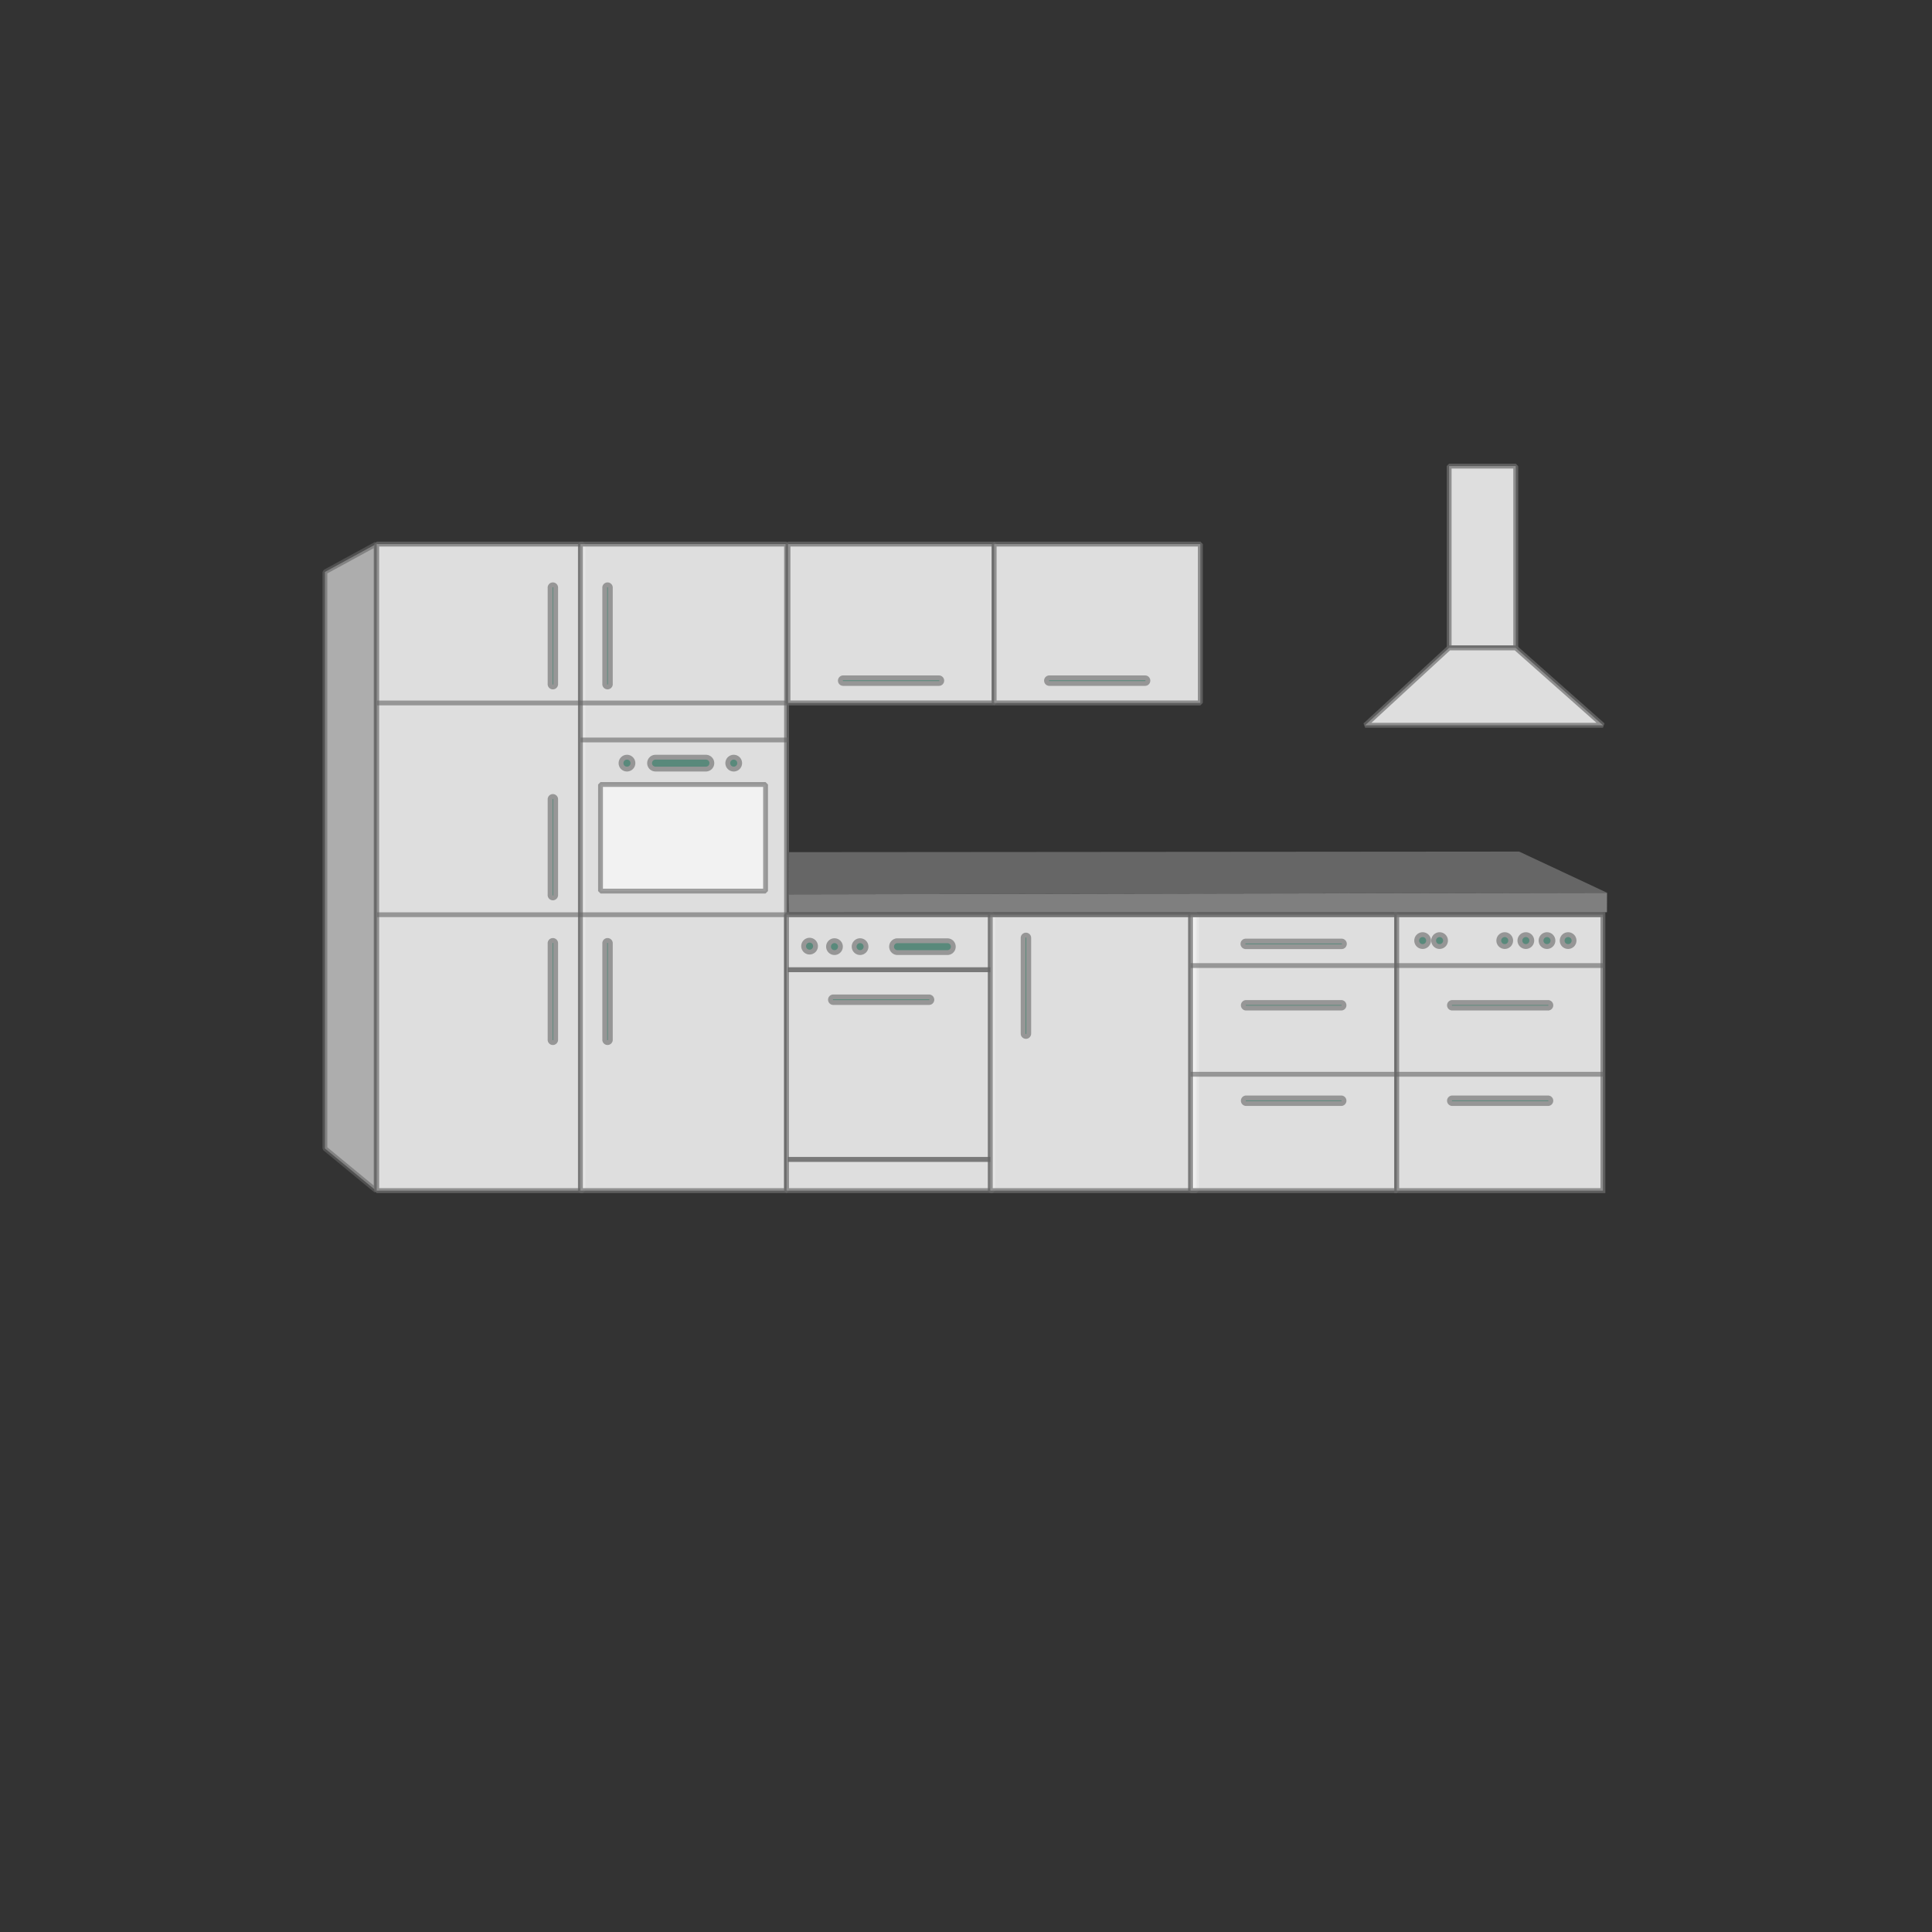 <svg id="ARH_Icons" data-name="ARH Icons" xmlns="http://www.w3.org/2000/svg" width="400" height="400" viewBox="0 0 400 400"><rect x="0" y="0" width="400" height="400" fill="#333333" stroke="none"/><title>ARH_Produkticons_Kueche</title><polygon points="67.27 237.77 77.86 246.5 77.86 112.65 67.27 118.42 67.27 237.77" style="fill:#fff;stroke:#666;stroke-linejoin:bevel;opacity:0.6"/><rect x="77.99" y="112.65" width="42.68" height="133.85" style="fill:#fff;stroke:#666;stroke-linejoin:bevel;opacity:0.6"/><rect x="77.99" y="112.65" width="42.68" height="133.85" style="fill:#fff;stroke:#666;stroke-linejoin:bevel;opacity:0.6"/><rect x="120.17" y="112.65" width="42.68" height="133.85" style="fill:#fff;stroke:#666;stroke-linejoin:bevel;opacity:0.6"/><rect x="120.17" y="112.65" width="42.68" height="133.85" style="fill:#fff;stroke:#666;stroke-linejoin:bevel;opacity:0.6"/><rect x="162.85" y="189.38" width="42.68" height="57.12" style="fill:#fff;stroke:#666;stroke-linejoin:bevel;opacity:0.6"/><rect x="162.85" y="189.38" width="42.68" height="57.12" style="fill:#fff;stroke:#666;stroke-linejoin:bevel;opacity:0.6"/><rect x="205.03" y="189.38" width="42.68" height="57.12" style="fill:#fff;stroke:#666;stroke-linejoin:bevel;opacity:0.6"/><rect x="205.03" y="189.38" width="42.68" height="57.12" style="fill:#fff;stroke:#666;stroke-linejoin:bevel;opacity:0.6"/><rect x="246.5" y="189.38" width="42.68" height="57.12" style="fill:#fff;stroke:#666;stroke-linejoin:bevel;opacity:0.6"/><rect x="246.5" y="189.38" width="42.68" height="57.12" style="fill:#fff;stroke:#666;stroke-linejoin:bevel;opacity:0.6"/><rect x="289.18" y="189.38" width="42.68" height="57.12" style="fill:#fff;stroke:#666;stroke-miterlimit:10;opacity:0.6"/><rect x="289.18" y="189.38" width="42.68" height="57.12" style="fill:#fff;stroke:#666;stroke-miterlimit:10;opacity:0.6"/><rect x="163.15" y="112.65" width="42.68" height="32.88" style="fill:#fff;stroke:#666;stroke-linejoin:bevel;opacity:0.6"/><rect x="163.15" y="112.65" width="42.68" height="32.88" style="fill:#fff;stroke:#666;stroke-linejoin:bevel;opacity:0.6"/><rect x="205.83" y="112.65" width="42.68" height="32.88" style="fill:#fff;stroke:#666;stroke-linejoin:bevel;opacity:0.6"/><rect x="205.83" y="112.65" width="42.68" height="32.88" style="fill:#fff;stroke:#666;stroke-linejoin:bevel;opacity:0.6"/><rect x="300.03" y="96.5" width="13.78" height="37.64" style="fill:#fff;stroke:#666;stroke-linejoin:bevel;opacity:0.6"/><rect x="300.03" y="96.5" width="13.78" height="37.64" style="fill:#fff;stroke:#666;stroke-linejoin:bevel;opacity:0.6"/><polygon points="300.02 134.14 282.65 150.15 331.86 150.15 313.8 134.14 300.02 134.14" style="fill:#fff;stroke:#666;stroke-linejoin:bevel;opacity:0.6"/><polygon points="300.02 134.14 282.65 150.15 331.86 150.15 313.8 134.14 300.02 134.14" style="fill:#fff;stroke:#666;stroke-linejoin:bevel;opacity:0.6"/><line x1="163.15" y1="145.54" x2="78.05" y2="145.54" style="fill:#fff;stroke:#666;stroke-linejoin:bevel;opacity:0.6"/><line x1="163.15" y1="153.2" x2="120.23" y2="153.2" style="fill:#fff;stroke:#666;stroke-linejoin:bevel;opacity:0.6"/><line x1="331.86" y1="189.38" x2="78.05" y2="189.38" style="fill:#fff;stroke:#666;stroke-linejoin:bevel;opacity:0.6"/><line x1="332.08" y1="199.91" x2="246.5" y2="199.91" style="fill:#fff;stroke:#666;stroke-linejoin:bevel;opacity:0.6"/><line x1="332.08" y1="222.41" x2="246.5" y2="222.41" style="fill:#fff;stroke:#666;stroke-linejoin:bevel;opacity:0.6"/><rect x="124.33" y="162.42" width="34.17" height="22.07" style="fill:#fff;stroke:#666;stroke-linejoin:bevel;opacity:0.6"/><line x1="163.15" y1="200.78" x2="205.03" y2="200.78" style="fill:#fff;stroke:#666;stroke-linejoin:bevel;opacity:0.6"/><line x1="163.15" y1="200.78" x2="205.03" y2="200.78" style="fill:#fff;stroke:#666;stroke-linejoin:bevel;opacity:0.6"/><line x1="163.15" y1="240.04" x2="205.03" y2="240.04" style="fill:#fff;stroke:#666;stroke-linejoin:bevel;opacity:0.6"/><line x1="163.15" y1="240.04" x2="205.03" y2="240.04" style="fill:#fff;stroke:#666;stroke-linejoin:bevel;opacity:0.6"/><g style="opacity:0.6"><path d="M174.57,141.5a.58.58,0,0,1,0-1.16H194.4a.58.58,0,1,1,0,1.16Z" style="fill:#005039;stroke:#666;stroke-miterlimit:10"/><path d="M217.25,141.5a.58.58,0,0,1,0-1.16h19.83a.58.58,0,0,1,0,1.16Z" style="fill:#005039;stroke:#666;stroke-miterlimit:10"/><path d="M300.6,208.71a.58.58,0,0,1,0-1.15h19.83a.58.58,0,1,1,0,1.15Z" style="fill:#005039;stroke:#666;stroke-miterlimit:10"/><path d="M257.92,208.71a.58.58,0,0,1,0-1.15h19.84a.58.58,0,0,1,0,1.15Z" style="fill:#005039;stroke:#666;stroke-miterlimit:10"/><path d="M172.52,207.56a.58.58,0,1,1,0-1.16h19.83a.58.58,0,0,1,0,1.16Z" style="fill:#005039;stroke:#666;stroke-miterlimit:10"/><path d="M211.83,194.18a.58.58,0,1,1,1.16,0V214a.58.58,0,1,1-1.16,0Z" style="fill:#005039;stroke:#666;stroke-miterlimit:10"/><path d="M125.21,195.37a.58.58,0,1,1,1.15,0V215.2a.58.58,0,1,1-1.15,0Z" style="fill:#005039;stroke:#666;stroke-miterlimit:10"/><path d="M113.89,195.37a.58.58,0,1,1,1.15,0V215.2a.58.58,0,1,1-1.15,0Z" style="fill:#005039;stroke:#666;stroke-miterlimit:10"/><path d="M113.89,165.41a.58.58,0,0,1,1.15,0v19.83a.58.58,0,1,1-1.15,0Z" style="fill:#005039;stroke:#666;stroke-miterlimit:10"/><path d="M113.89,121.74a.58.58,0,1,1,1.15,0v19.83a.58.58,0,1,1-1.15,0Z" style="fill:#005039;stroke:#666;stroke-miterlimit:10"/><path d="M125.21,121.74a.58.58,0,1,1,1.15,0v19.83a.58.58,0,1,1-1.15,0Z" style="fill:#005039;stroke:#666;stroke-miterlimit:10"/><path d="M257.92,228.47a.58.58,0,0,1,0-1.15h19.84a.58.58,0,0,1,0,1.15Z" style="fill:#005039;stroke:#666;stroke-miterlimit:10"/><path d="M300.6,228.47a.58.58,0,0,1,0-1.15h19.83a.58.58,0,1,1,0,1.15Z" style="fill:#005039;stroke:#666;stroke-miterlimit:10"/><path d="M257.92,196a.58.58,0,0,1,0-1.16h19.84a.58.58,0,0,1,0,1.16Z" style="fill:#005039;stroke:#666;stroke-miterlimit:10"/><path d="M128.58,158a1.23,1.23,0,1,1,1.22,1.23,1.22,1.22,0,0,1-1.22-1.23" style="fill:#005039;stroke:#666;stroke-miterlimit:10"/><path d="M150.68,158a1.23,1.23,0,1,1,1.23,1.23,1.23,1.23,0,0,1-1.23-1.23" style="fill:#005039;stroke:#666;stroke-miterlimit:10"/><path d="M166.39,196a1.23,1.23,0,1,1,2.45,0,1.23,1.23,0,0,1-2.45,0" style="fill:#005039;stroke:#666;stroke-miterlimit:10"/><path d="M171.54,196a1.23,1.23,0,1,1,1.23,1.22,1.23,1.23,0,0,1-1.23-1.22" style="fill:#005039;stroke:#666;stroke-miterlimit:10"/><path d="M176.84,196a1.23,1.23,0,1,1,1.23,1.22,1.23,1.23,0,0,1-1.23-1.22" style="fill:#005039;stroke:#666;stroke-miterlimit:10"/><path d="M147.38,158a1.23,1.23,0,0,1-1.23,1.23H135.72a1.23,1.23,0,0,1,0-2.46h10.43a1.23,1.23,0,0,1,1.23,1.23" style="fill:#005039;stroke:#666;stroke-miterlimit:10"/><path d="M197.37,196a1.21,1.21,0,0,1-1.22,1.22H185.71a1.23,1.23,0,0,1,0-2.45h10.44a1.22,1.22,0,0,1,1.22,1.23" style="fill:#005039;stroke:#666;stroke-miterlimit:10"/></g><g style="opacity:0.6"><path d="M310.31,194.74a1.23,1.23,0,1,1,1.23,1.23,1.23,1.23,0,0,1-1.23-1.23" style="fill:#005039;stroke:#666;stroke-miterlimit:10"/><path d="M314.68,194.74a1.23,1.23,0,1,1,1.23,1.23,1.23,1.23,0,0,1-1.23-1.23" style="fill:#005039;stroke:#666;stroke-miterlimit:10"/><path d="M293.31,194.74a1.23,1.23,0,1,1,1.23,1.23,1.23,1.23,0,0,1-1.23-1.23" style="fill:#005039;stroke:#666;stroke-miterlimit:10"/><path d="M296.82,194.74a1.23,1.23,0,1,1,1.23,1.23,1.23,1.23,0,0,1-1.23-1.23" style="fill:#005039;stroke:#666;stroke-miterlimit:10"/><path d="M319.06,194.74a1.23,1.23,0,1,1,1.22,1.23,1.22,1.22,0,0,1-1.22-1.23" style="fill:#005039;stroke:#666;stroke-miterlimit:10"/><path d="M323.43,194.74a1.23,1.23,0,1,1,1.22,1.23,1.22,1.22,0,0,1-1.22-1.23" style="fill:#005039;stroke:#666;stroke-miterlimit:10"/></g><polygon points="332.74 184.84 314.52 176.31 163.37 176.43 163.32 185.17 332.74 184.84" style="fill:#666"/><polygon points="332.72 184.85 163.32 185.17 163.37 188.87 332.7 188.86 332.72 184.85" style="fill:#7f7f7f"/></svg>